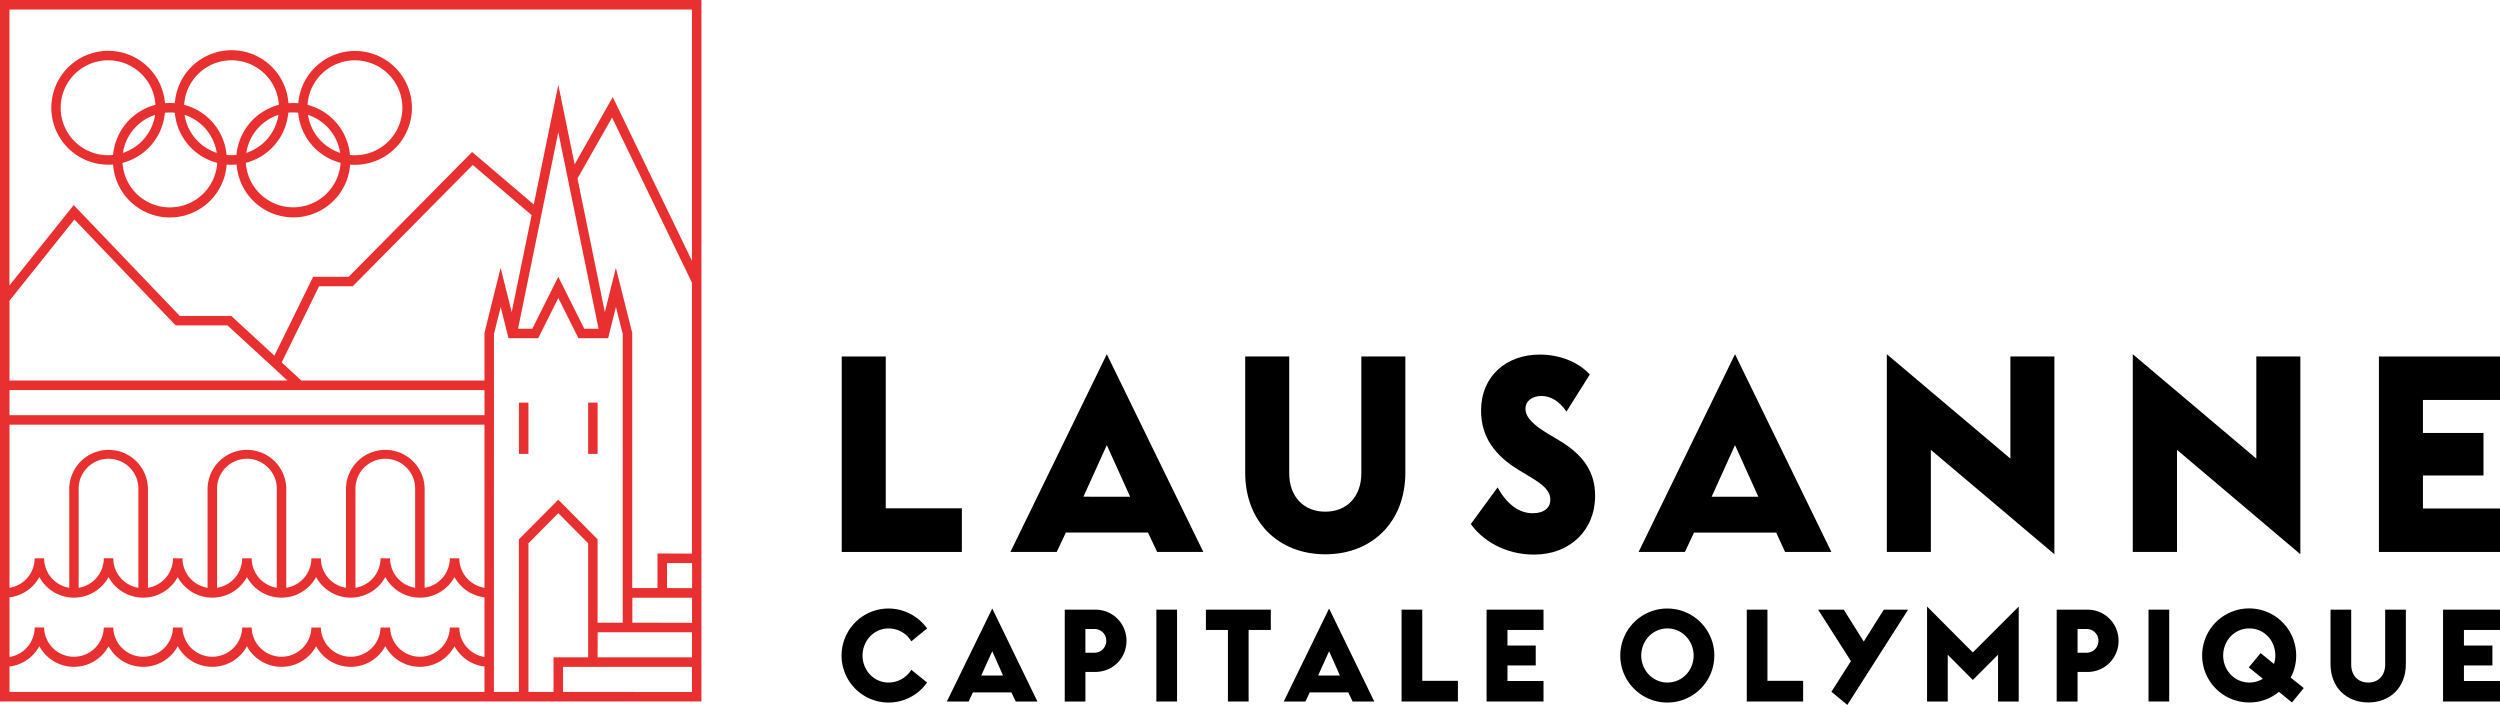 <svg xmlns="http://www.w3.org/2000/svg" viewBox="0 0 2020.61 569.75"><defs><style>.cls-1{fill:#e7302f;}</style></defs><g id="Layer_2" data-name="Layer 2"><g id="Calque_1" data-name="Calque 1"><path d="M816.68,446.09H854.1l7.37-15.65h66.41l7.36,15.65h37.33l-78-159.8Zm59-44.64,18.89-41.69,18.86,41.72Z"></path><path d="M1135.87,288.09h-35.58v94.33c0,19.18-11.81,31.14-29.14,31.14s-29.15-12-29.15-31.14V288.09h-35.58V382c0,39.73,26.84,66,64.73,66s64.72-26.23,64.72-66Z"></path><path d="M1037.57,567h17.49l3.53-7.37h31.13l3.53,7.37h17.49l-36.51-75.16Zm27.77-21,8.89-19.63L1083,546Z"></path><polygon points="974.67 509.16 992.46 509.16 992.46 566.99 1009.18 566.99 1009.18 509.16 1027.12 509.16 1027.12 492.75 974.67 492.75 974.67 509.16"></polygon><polygon points="777.41 410.84 715.9 410.84 715.9 288.13 680.32 288.13 680.32 446.12 777.41 446.12 777.41 410.84"></polygon><path d="M1369.17,430.47h66.4l7.21,15.65h37.43l-77.9-159.83-77.92,159.8h37.42Zm33.14-70.71,18.86,41.72h-37.73Z"></path><rect x="934.63" y="492.75" width="16.72" height="74.24"></rect><path d="M718.2,507.93a21.39,21.39,0,0,1,18.37,10.43l12.73-10.43a38.47,38.47,0,0,0-31.14-16.1,38,38,0,1,0,31.14,59.82l-12.73-10.28a21.62,21.62,0,0,1-18.41,10.28c-12,0-21-10-21-21.78C697.19,517.9,706.24,507.93,718.2,507.93Z"></path><path d="M765.29,567h17.64l3.38-7.37h31.13L821,567h17.49L802,491.83Zm27.77-21L802,526.36,810.7,546Z"></path><path d="M884.93,492.75H860.57V567h16.71v-23.9H885c14.58,0,25.47-11.2,25.47-25.16A25,25,0,0,0,884.93,492.75Zm-.15,34.82h-7.52V508.39h7.52a9.43,9.43,0,0,1,9.36,9.5h0a9.57,9.57,0,0,1-9.36,9.67Z"></path><path d="M1855.87,529.87a38,38,0,1,0-38.12,37.88h.23a36.91,36.91,0,0,0,23.93-8.59l10.58,8.59L1862,556.1l-10.58-8.44A37.31,37.31,0,0,0,1855.87,529.87Zm-18,6.75-10.73-8.75-9.57,11.51,11.35,9.2a20.06,20.06,0,0,1-10.89,3.07c-12.11,0-21.16-10-21.16-21.78,0-12,9-21.94,21.16-21.94s21,10,21,21.94a20.12,20.12,0,0,1-1.11,6.75Z"></path><rect x="1736.53" y="492.75" width="16.72" height="74.24"></rect><path d="M1686.84,492.75H1662.3V567h16.87v-23.9h7.67a25,25,0,0,0,25.46-24.54v-.62A25,25,0,0,0,1686.84,492.75Zm-.16,34.82h-7.51V508.39h7.51a9.43,9.43,0,0,1,9.36,9.5h0A9.57,9.57,0,0,1,1686.68,527.57Z"></path><polygon points="1859.24 288.13 1823.66 288.13 1823.66 370.65 1723.8 286.29 1723.8 446.12 1759.54 446.12 1759.54 363.59 1859.24 447.96 1859.24 288.13"></polygon><polygon points="1974.59 566.99 2020.61 566.99 2020.61 550.42 1991.46 550.42 1991.46 537.84 2014.47 537.84 2014.47 521.74 1991.46 521.74 1991.46 509.16 2020.61 509.16 2020.61 492.75 1974.59 492.75 1974.59 566.99"></polygon><polygon points="2020.61 323.26 2020.61 288.13 1922.75 288.13 1922.75 446.12 2020.61 446.12 2020.61 410.99 1958.33 410.99 1958.33 384.3 2007.26 384.3 2007.26 349.94 1958.33 349.94 1958.33 323.26 2020.61 323.26"></polygon><path d="M1927.81,537.09c0,8.89-5.52,14.57-13.65,14.57-8.29,0-13.81-5.68-13.81-14.57V492.75h-16.72v44c0,18.71,12.73,31,30.53,31s30.37-12.27,30.37-31v-44h-16.72Z"></path><polygon points="1149.53 492.75 1132.81 492.75 1132.81 566.99 1178.36 566.99 1178.36 550.27 1149.53 550.27 1149.53 492.75"></polygon><polygon points="1624.87 370.65 1525.01 286.29 1525.01 446.12 1560.6 446.12 1560.6 363.59 1660.45 447.96 1660.45 288.13 1624.87 288.13 1624.87 370.65"></polygon><path d="M1347.7,491.83a38,38,0,1,0,37.89,38.11v-.11A38,38,0,0,0,1347.7,491.83Zm0,59.82c-12,0-21.17-10-21.17-21.78,0-12,9.21-21.94,21.17-21.94s21.17,10,21.17,21.94S1359.66,551.65,1347.7,551.65Z"></path><path d="M1260.12,355.93l-8-4.76c-12.58-7.51-19.17-13.65-19.17-20.86,0-6.6,6-10.28,12.88-10.28,7.06,0,14.25,3.75,20.24,12.65l18.88-30c-9-9.82-23.78-16.1-40.5-16.1-26.84,0-47.39,17.33-47.39,45.24,0,21.17,10.89,36.36,31.13,48.47l8.44,5.07c11.5,6.9,16.41,11.65,16.41,18.56,0,6.28-4.75,10.89-14.26,10.89-11.51,0-21.17-7.83-28.38-20.86l-21.63,29.6c9,12.58,26.69,24.69,51.23,24.69,28.69,0,49.24-19.48,49.24-47.55C1289.26,380.47,1278.68,367,1260.12,355.93Z"></path><polygon points="1557.53 490.22 1557.53 566.99 1574.25 566.99 1574.25 529.18 1594.5 549.58 1614.9 529.18 1614.9 566.99 1631.62 566.99 1631.62 490.22 1594.5 527.34 1557.53 490.22"></polygon><polygon points="1201.52 566.99 1247.54 566.99 1247.54 550.42 1218.4 550.42 1218.4 537.84 1241.25 537.84 1241.25 521.74 1218.4 521.74 1218.4 509.16 1247.54 509.16 1247.54 492.75 1201.52 492.75 1201.52 566.99"></polygon><polygon points="1506.38 518.53 1490.2 492.75 1469.49 492.75 1495.99 534.33 1480.22 559.13 1493.09 569.75 1542.19 492.79 1522.56 492.75 1506.38 518.53"></polygon><polygon points="1428.53 492.75 1411.82 492.75 1411.82 566.99 1457.37 566.99 1457.37 550.27 1428.53 550.27 1428.53 492.75"></polygon><path class="cls-1" d="M0,0V566.93H566.93V0ZM559.26,7.68V210.8l-64-132.34-30.83,54.4L451.26,68.57l-19.84,96.72-49.85-42.44L281.86,223.7H253.11l-31.33,63.79-34.91-32.16H145.28L59.57,165.77,7.64,230.71V7.71ZM447.4,559.26H427.12V439.09l24.12-24.34,24.13,24.34v92.2h-28ZM35.64,507.16H28A24.13,24.13,0,0,1,7.68,531V482.8A31.85,31.85,0,0,0,31.8,466.38a31.8,31.8,0,0,0,55.93,0,31.79,31.79,0,0,0,55.92,0,31.8,31.8,0,0,0,55.93,0,31.79,31.79,0,0,0,55.92,0,31.8,31.8,0,0,0,55.93,0,31.79,31.79,0,0,0,55.92,0,31.89,31.89,0,0,0,24.22,16.43V531a24.17,24.17,0,0,1-20.33-23.82h-7.67a24.13,24.13,0,0,1-48.25,0h-7.75a24.13,24.13,0,0,1-48.25,0h-7.65a24.13,24.13,0,0,1-48.25,0h-7.68a24.13,24.13,0,0,1-48.25,0h-7.67a24.13,24.13,0,0,1-48.25,0H83.89a24.13,24.13,0,0,1-48.25,0ZM483.78,265.71H472.23l-21-42-21,42H418.69l32.54-158.89Zm-70.21-13.48-8.94-35.8-13.06,52.66v38.5h-148l-15.9-14.67,30.22-61.54h27.18l97-98.06,47.62,40.55Zm-22,222.86a24.18,24.18,0,0,1-20.33-23.83h-7.67a24.17,24.17,0,0,1-20.34,23.83V395.41a31.8,31.8,0,0,0-63.6,0h0v79.68a24.15,24.15,0,0,1-20.29-23.82h-7.67a24.17,24.17,0,0,1-20.29,23.82V395.41h0a31.8,31.8,0,1,0-63.6,0h0v79.68a24.15,24.15,0,0,1-20.29-23.82h-7.67a24.17,24.17,0,0,1-20.25,23.82V395.41a31.8,31.8,0,1,0-63.6,0h0v79.68a24.16,24.16,0,0,1-20.29-23.8H28a24.15,24.15,0,0,1-20.32,23.8V343.23H391.57ZM287.3,395.41a24.13,24.13,0,1,1,48.25-1c0,.33,0,.65,0,1v79.68a24.16,24.16,0,0,1-20.28-23.82h-7.7a24.16,24.16,0,0,1-20.27,23.82Zm-111.85,0a24.13,24.13,0,1,1,48.25-1c0,.33,0,.65,0,1h0v79.68a24.16,24.16,0,0,1-20.28-23.82h-7.68a24.15,24.15,0,0,1-20.29,23.82Zm-111.85,0a24.13,24.13,0,1,1,48.25-1c0,.33,0,.65,0,1v79.68a24.16,24.16,0,0,1-20.28-23.85H83.89a24.16,24.16,0,0,1-20.32,23.85Zm328-59.85H7.68V315.27H391.57Zm-159.25-28H7.68V243l52.45-65.58L142,263h41.88ZM399.24,270l5.43-21.9L411,273.37h24l16.25-32.53,16.26,32.53h24l6.31-25.28,5.52,22V503.33H483V435.94l-31.81-32.08-31.79,32.08V559.26H399.19Zm83.85,241h76.22v20.3H483Zm28-7.68V483.09h48.25v20.29Zm28-28V455.09h20.29v20.29Zm-7.68-28v28H511V269.09l-13.22-52.6-8.93,35.76-22.11-108L494.69,95l64.57,133.45v219ZM7.68,538.72A31.88,31.88,0,0,0,31.8,522.29a31.79,31.79,0,0,0,55.93,0,31.78,31.78,0,0,0,55.92,0,31.79,31.79,0,0,0,55.93,0,31.78,31.78,0,0,0,55.92,0,31.79,31.79,0,0,0,55.93,0,31.78,31.78,0,0,0,55.92,0,31.89,31.89,0,0,0,24.22,16.43v20.54H7.68Zm447.39,20.54V539H559.26v20.29Z"></path><rect class="cls-1" x="419.44" y="325.41" width="7.67" height="41.44"></rect><rect class="cls-1" x="475.36" y="325.41" width="7.67" height="41.44"></rect><path class="cls-1" d="M87.4,133.15c1.34,0,2.67-.06,4-.17a5.2,5.2,0,0,0-.05-.88,46,46,0,0,0,91.83.87H183c1.38.13,2.78.2,4.19.2s2.67-.06,4-.18v-.74A46,46,0,0,0,283,133h-.27c1.4.13,2.82.2,4.25.2a46,46,0,1,0-45.89-49.71h.33c-1.42-.13-2.85-.2-4.31-.2s-2.67,0-4,.16a5,5,0,0,0,.06.94,46,46,0,0,0-91.84-.94h.34c-1.43-.13-2.86-.2-4.32-.2s-2.67,0-4,.16a5.43,5.43,0,0,0,.06,1,46,46,0,1,0-45.95,48.68Zm3.84-3.84c0,.72,0,1.44.05,2.15C91.26,130.75,91.24,130,91.24,129.31Zm7.71,1.8v.28a1.5,1.5,0,0,0,0-.3Zm92-1.8v2.12c.05-.71,0-1.41,0-2.12Zm7.72,1.73v.42a1.27,1.27,0,0,0,0-.37Zm88.18-82.29a38.36,38.36,0,1,1-4,76.51,46.06,46.06,0,0,0-34.68-40.61l.41.09a38.36,38.36,0,0,1,38.3-36Zm-4.44,76.46-1.3-.17Zm-2-.29c-.4-.06-.79-.14-1.18-.21.41.07.8.15,1.2.21Zm-1.9-.37c-.4-.08-.79-.18-1.18-.28.41.1.8.2,1.24.28Zm-1.84-.45c-.45-.12-.9-.26-1.35-.4.47.14.92.28,1.37.39Zm-1.74-.52a38.41,38.41,0,0,1-26-30.74,38.42,38.42,0,0,1,26,30.74ZM243.38,83.72l-1.53-.18Zm4.09.76-1.33-.29Zm-2-.43-1.38-.23Zm3.36,8.75c-.55-.18-1.1-.34-1.66-.49.54.15,1.09.31,1.64.49Zm-2.12-.61c-.46-.12-.92-.24-1.39-.34.45.1.91.24,1.37.34Zm-2-.46-1.34-.25Zm-1.92-.34-1.45-.19Zm-9.61-4.3c0,1.33-.06,2.67-.18,4a38.2,38.2,0,0,1,8,0,46,46,0,0,0,34.6,40.59l-.33-.07a38.36,38.36,0,0,1-76.57,0,46,46,0,0,0,34.48-44.52c0-.73,0-1.46-.06-2.18C233.15,85.65,233.18,86.38,233.18,87.09Zm48.7,45.76-1.32-.16Zm-2.14-.28-1.23-.21Zm-2.07-.37-1.16-.26Zm-79-4.44v0Zm.09-1.52a1.91,1.91,0,0,1,.05-.53,4.58,4.58,0,0,1,0,.55Zm.15-1.49a1.66,1.66,0,0,1,.08-.62c0,.23,0,.43-.07.64Zm.16-1.19a38.41,38.41,0,0,1,26-30.74,38.41,38.41,0,0,1-26,30.76Zm26.07-31.29.09-.66Zm.18-1.52a2.68,2.68,0,0,1,.05-.63c0,.23,0,.44,0,.65Zm.11-1.61v-.53a2,2,0,0,1,0,.55Zm0-3.75v-.48c0,.18,0,.34,0,.5ZM187.11,48.73a38.36,38.36,0,0,1,38.29,36,46.08,46.08,0,0,0-34.28,40.52c-1.32.13-2.65.2-4,.2a38.14,38.14,0,0,1-4-.21,46.06,46.06,0,0,0-34.68-40.61l.4.09a38.36,38.36,0,0,1,38.3-36Zm-4.44,76.46-1.31-.17Zm-2-.28-1.21-.23Zm-1.9-.37c-.41-.09-.82-.19-1.22-.3.43.13.84.23,1.25.32Zm-1.84-.46c-.48-.13-1-.27-1.43-.42.5.17,1,.31,1.46.43Zm-1.75-.52a38.41,38.41,0,0,1-26-30.74,38.43,38.43,0,0,1,26,30.76ZM143.63,83.7c-.52-.07-1-.13-1.55-.18l1.58.2Zm4.07.76-1.3-.29Zm-2-.43-1.38-.23ZM149,92.77q-.79-.26-1.62-.48l1.62.5Zm-2.13-.61c-.44-.12-.89-.23-1.34-.33.45.12.9.26,1.34.35ZM145,91.71l-1.32-.24Zm-1.92-.34-1.44-.19,1.44.21Zm-1.78-.23a46.06,46.06,0,0,0,34.61,40.59l-.33-.07a38.36,38.36,0,0,1-76.57,0,46.07,46.07,0,0,0,34.27-40.52h0a38.2,38.2,0,0,1,8,0ZM182,132.83a7.78,7.78,0,0,1-1.17-.14,11.74,11.74,0,0,0,1.17.16Zm-2.05-.27-1.19-.2Zm-2-.37c-.38-.07-.77-.16-1.15-.25a5.2,5.2,0,0,0,1.1.27Zm-79-4.43v-.41l0,.43Zm.09-1.53v-.43c0,.16,0,.29,0,.45Zm.15-1.53v-.39a1.8,1.8,0,0,1,0,.41Zm.16-1.14a38.41,38.41,0,0,1,26-30.74,38.4,38.4,0,0,1-26,30.76Zm34.06-36.47c0-.74,0-1.48-.05-2.21C133.41,85.63,133.43,86.37,133.43,87.09Zm-.08,2.69v-.69a4.21,4.21,0,0,1,0,.71Zm-7.94,2.44c0-.2.06-.4.08-.61,0,.23,0,.48-.08.63Zm.17-1.45.06-.66Zm.12-1.59v0Zm0-3.85V85c0,.13,0,.27,0,.39ZM87.38,48.73a38.35,38.35,0,0,1,38.28,36,46.07,46.07,0,0,0-34.27,40.53h0c-1.32.13-2.66.2-4,.2a38.36,38.36,0,0,1,0-76.72Zm3.88,78.54v0Z"></path></g></g></svg>